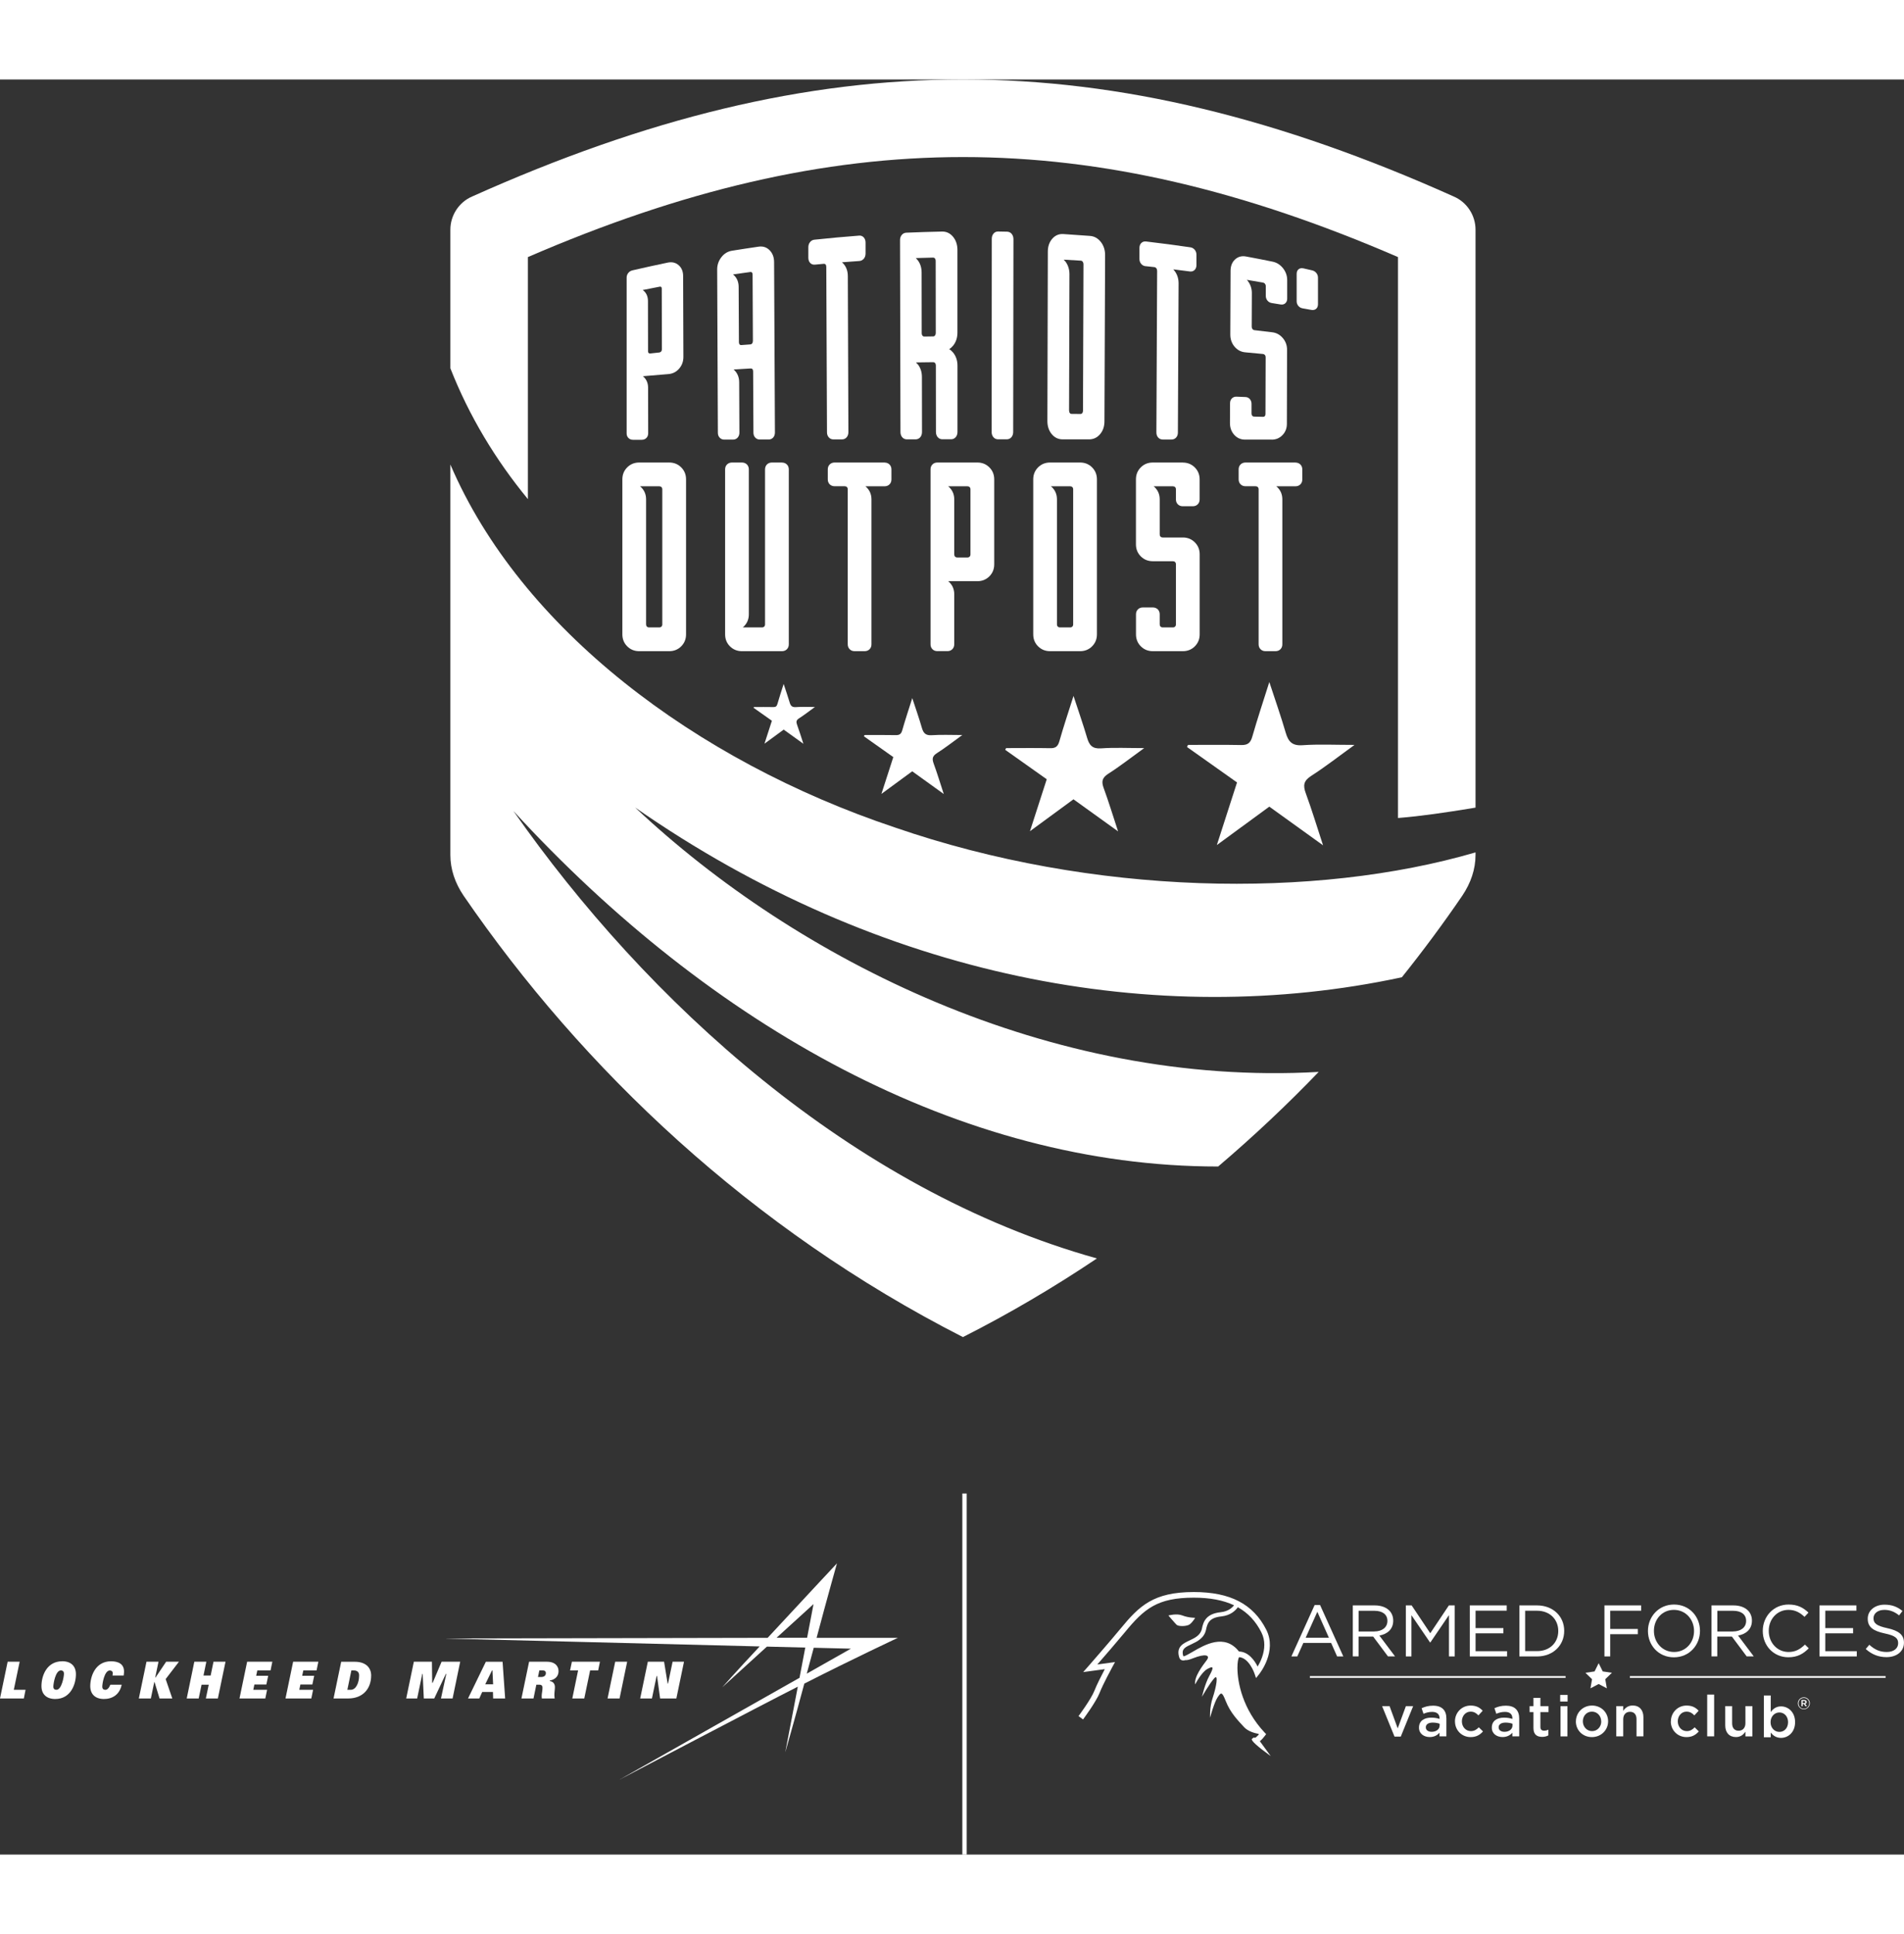 <?xml version="1.0" encoding="UTF-8"?> <svg xmlns="http://www.w3.org/2000/svg" width="400" viewBox="0 0 435.83 406.25"><rect x="0" y="0" width="435.83" height="406.25" fill="#333333" stroke="none"/><g><g><g><g><path d="m316.38,372.29h1.7l1.86,5.08,1.87-5.08h1.66l-2.83,6.97h-1.43l-2.84-6.97Z" fill="#fff"></path><path d="m329.51,379.21v-.85c-.47.56-1.19,1-2.24,1-1.31,0-2.46-.75-2.46-2.14v-.03c0-1.54,1.19-2.27,2.8-2.27.84,0,1.38.12,1.91.29v-.13c0-.96-.6-1.48-1.7-1.48-.77,0-1.35.17-1.98.43l-.43-1.27c.76-.34,1.51-.58,2.63-.58,2.05,0,3.04,1.08,3.04,2.92v4.1h-1.57Zm.04-2.89c-.41-.16-.97-.27-1.59-.27-1,0-1.59.41-1.59,1.07v.02c0,.66.59,1.02,1.34,1.02,1.05,0,1.83-.59,1.83-1.45v-.39Z" fill="#fff"></path><path d="m333.04,375.79v-.02c0-1.97,1.52-3.62,3.59-3.62,1.31,0,2.12.48,2.76,1.19l-.98,1.06c-.48-.51-1-.86-1.79-.86-1.15,0-1.99,1-1.99,2.2v.03c0,1.23.85,2.23,2.07,2.23.75,0,1.3-.35,1.8-.87l.96.94c-.68.76-1.48,1.3-2.83,1.3-2.06,0-3.58-1.61-3.58-3.58Z" fill="#fff"></path><path d="m346.18,379.21v-.85c-.47.56-1.19,1-2.24,1-1.31,0-2.46-.75-2.46-2.14v-.03c0-1.54,1.19-2.27,2.8-2.27.84,0,1.38.12,1.91.29v-.13c0-.96-.6-1.48-1.7-1.48-.77,0-1.35.17-1.98.43l-.43-1.27c.76-.34,1.51-.58,2.63-.58,2.04,0,3.04,1.08,3.04,2.92v4.1h-1.57Zm.04-2.89c-.41-.16-.97-.27-1.59-.27-1,0-1.59.41-1.59,1.07v.02c0,.66.59,1.02,1.34,1.02,1.05,0,1.83-.59,1.83-1.45v-.39Z" fill="#fff"></path><path d="m351.01,377.29v-3.64h-.88v-1.36h.88v-1.9h1.59v1.9h1.86v1.36h-1.86v3.39c0,.62.32.86.85.86.35,0,.67-.08.98-.23v1.3c-.39.22-.84.35-1.43.35-1.17,0-1.99-.51-1.99-2.03Z" fill="#fff"></path><path d="m357.13,369.72h1.7v1.51h-1.7v-1.51Zm.07,2.57h1.59v6.92h-1.59v-6.92Z" fill="#fff"></path><path d="m360.73,375.79v-.02c0-1.98,1.57-3.62,3.69-3.62s3.68,1.61,3.68,3.59v.03c0,1.96-1.57,3.6-3.71,3.6s-3.67-1.61-3.67-3.58Zm5.79,0v-.02c0-1.22-.88-2.23-2.12-2.23s-2.08,1-2.08,2.2v.03c0,1.2.88,2.23,2.11,2.23s2.1-1.01,2.1-2.2Z" fill="#fff"></path><path d="m369.97,372.29h1.59v1.07c.45-.65,1.09-1.22,2.16-1.22,1.56,0,2.46,1.05,2.46,2.66v4.4h-1.58v-3.93c0-1.07-.54-1.69-1.48-1.69s-1.56.64-1.56,1.71v3.91h-1.59v-6.92Z" fill="#fff"></path><path d="m382.47,375.79v-.02c0-1.97,1.52-3.62,3.59-3.62,1.31,0,2.12.48,2.76,1.19l-.98,1.06c-.49-.51-1-.86-1.8-.86-1.15,0-1.99,1-1.99,2.2v.03c0,1.23.85,2.23,2.07,2.23.75,0,1.3-.35,1.79-.87l.95.94c-.68.76-1.48,1.3-2.83,1.3-2.06,0-3.58-1.61-3.58-3.58Z" fill="#fff"></path><path d="m390.78,369.64h1.59v9.56h-1.59v-9.56Z" fill="#fff"></path><path d="m394.91,376.69v-4.4h1.58v3.93c0,1.07.54,1.69,1.48,1.69s1.56-.64,1.56-1.72v-3.9h1.59v6.92h-1.59v-1.07c-.45.65-1.09,1.22-2.16,1.22-1.56,0-2.46-1.05-2.46-2.66Z" fill="#fff"></path><path d="m405.33,378.34v1.07h-1.58v-9.57h1.58v3.8c.51-.72,1.23-1.3,2.35-1.3,1.64,0,3.22,1.3,3.22,3.59v.03c0,2.29-1.57,3.59-3.22,3.59-1.14,0-1.86-.58-2.35-1.22Zm3.96-2.37v-.03c0-1.34-.9-2.21-1.98-2.21s-2.02.89-2.02,2.21v.03c0,1.34.94,2.21,2.02,2.21s1.98-.85,1.98-2.21Z" fill="#fff"></path><path d="m411.53,371.64h0c0-.75.61-1.38,1.38-1.38s1.37.62,1.37,1.36h0c0,.75-.61,1.38-1.38,1.38s-1.37-.61-1.37-1.36Zm2.6,0h0c0-.69-.53-1.23-1.22-1.23s-1.23.56-1.23,1.23h0c0,.69.53,1.24,1.22,1.24s1.23-.56,1.23-1.24Zm-1.78-.76h.64c.19,0,.34.06.44.15.08.07.12.17.12.3h0c0,.24-.14.38-.33.44l.39.54h-.33l-.35-.5h-.3v.5h-.27v-1.44Zm.63.7c.18,0,.28-.09.28-.23h0c0-.15-.11-.23-.28-.23h-.36v.46h.36Z" fill="#fff"></path></g><g><path d="m270.58,360.09c0-.94.75-1.34,2.05-1.95,1.33-.62,2.99-1.4,3.41-3.43.31-1.5.79-2.77,3.51-3.05,2.24-.23,3.38-1.4,3.89-2.15,2.37,1.33,4.18,3.26,5.49,5.86.49.97.68,1.96.68,2.91,0,2.09-.91,3.97-1.56,5.05-.68-1.36-2.09-3.45-4.35-3.51-3.35-4.27-8.01-1.57-10.82.08-.78.45-1.83,1.07-2.15,1.04-.11-.33-.16-.62-.16-.86" fill="none"></path><g><path d="m267.44,351.53s1.48,1.74,1.89,2.14c.41.4,2.36.4,3.03-.13.68-.53,1.21-1.47,1.21-1.47,0,0-1.55,0-2.89-.53-1.35-.54-3.23,0-3.23,0" fill="#fff"></path><path d="m288.38,380.31c.44-.35.84-.81,1.12-1.19l.32-.43-.37-.39c-4.97-5.29-6.2-11.4-6.2-14.79,0-1.26.17-2.12.38-2.44,2.26.16,3.49,3.64,3.5,3.68l.38,1.11.73-.92c.17-.21,4.1-5.21,1.62-10.13-2.98-5.89-8.25-8.64-16.6-8.64-9.22,0-12.48,3.16-16.76,8.37-2.46,2.99-7.37,8.6-7.42,8.66l-1.14,1.29s3.65-.5,4.95-.67c-.7,1.34-1.85,3.57-2.38,4.94-.73,1.89-3.6,5.76-3.63,5.8l1.03.77c.12-.16,3-4.04,3.8-6.1.75-1.94,2.89-5.87,2.91-5.91l.61-1.12s-2.74.37-4.05.55c1.61-1.85,4.57-5.27,6.32-7.39,4.41-5.37,7.41-7.9,15.76-7.9,3.69,0,6.73.57,9.21,1.74-.43.57-1.34,1.41-3.06,1.59-3.32.35-3.96,2.12-4.29,3.76-.32,1.52-1.58,2.11-2.81,2.69-1.48.69-3.16,1.48-2.37,3.93.12.37.36.53.55.6.25.09.53.08.85-.02.27.05.79-.04,1.77-.43,2.71-1.07,4.03-.77,3.1.46-.93,1.23-2.94,3.84-2.63,5.53,0,0,1.39-2.76,2.79-3.53,1.39-.77,1.55-.46.46,1.54-1.08,1.99-1.7,4.83-1.7,4.83,0,0,1.7-2.99,2.79-4.22,1.08-1.23.46,2.07-.31,4.37-.78,2.3-.62,4.61-.62,4.61,0,0,.93-3.46,1.7-4.61.78-1.15.98-1.47,1.86.77,1.08,2.76,2.79,4.45,4.19,5.99.88.97,2.35,1.39,3.31,1.57.04.04.07.09.11.13-.35.4-.72.73-.88.77-.13-.03-.3-.06-.3-.06l-.43.32q-.33.56,4.32,3.93m-20.16-23.69c0-.92.73-1.32,2.01-1.91,1.31-.62,2.94-1.38,3.35-3.37.3-1.47.77-2.71,3.45-2.99,2.19-.23,3.31-1.38,3.82-2.11,2.33,1.3,4.11,3.21,5.39,5.76.48.95.67,1.93.67,2.86,0,2.05-.89,3.9-1.53,4.96-.67-1.34-2.05-3.39-4.27-3.45-3.29-4.19-7.86-1.54-10.62.08-.76.44-1.79,1.05-2.11,1.02-.11-.33-.16-.6-.16-.84" fill="#fff"></path></g></g><g><polygon points="365.94 362.45 366.87 364.34 368.97 364.65 367.45 366.12 367.81 368.21 365.94 367.22 364.06 368.21 364.42 366.12 362.91 364.65 365 364.34 365.94 362.45" fill="#fff"></polygon><rect x="299.83" y="365.41" width="58.54" height=".4" fill="#fff"></rect><rect x="373.08" y="365.41" width="58.54" height=".4" fill="#fff"></rect></g><g><path d="m300.94,349.15h1.23l5.32,11.76h-1.42l-1.37-3.09h-6.36l-1.39,3.09h-1.35l5.32-11.76Zm3.25,7.48l-2.65-5.94-2.67,5.94h5.32Z" fill="#fff"></path><path d="m309.67,349.23h5.02c1.43,0,2.59.43,3.32,1.17.57.57.9,1.38.9,2.3v.03c0,1.94-1.33,3.07-3.17,3.4l3.59,4.77h-1.62l-3.39-4.54h-3.34v4.54h-1.32v-11.68Zm4.91,5.96c1.75,0,3-.9,3-2.4v-.03c0-1.44-1.1-2.3-2.99-2.3h-3.6v4.74h3.59Z" fill="#fff"></path><path d="m321.8,349.23h1.33l4.26,6.37,4.26-6.37h1.34v11.68h-1.32v-9.46l-4.26,6.26h-.07l-4.26-6.24v9.44h-1.28v-11.68Z" fill="#fff"></path><path d="m336.45,349.23h8.44v1.2h-7.13v3.99h6.37v1.2h-6.37v4.09h7.21v1.2h-8.53v-11.68Z" fill="#fff"></path><path d="m347.79,349.23h4.05c3.67,0,6.21,2.52,6.21,5.81v.03c0,3.29-2.54,5.84-6.21,5.84h-4.05v-11.68Zm1.32,1.22v9.24h2.74c2.95,0,4.84-2,4.84-4.59v-.03c0-2.59-1.89-4.62-4.84-4.62h-2.74Z" fill="#fff"></path><path d="m367.27,349.23h8.39v1.22h-7.08v4.17h6.32v1.2h-6.32v5.09h-1.32v-11.68Z" fill="#fff"></path><path d="m377.22,355.1v-.03c0-3.22,2.42-6.04,5.97-6.04s5.94,2.79,5.94,6.01v.03c0,3.22-2.42,6.04-5.97,6.04s-5.94-2.79-5.94-6.01Zm10.55,0v-.03c0-2.65-1.94-4.82-4.61-4.82s-4.57,2.14-4.57,4.79v.03c0,2.65,1.94,4.82,4.61,4.82s4.57-2.14,4.57-4.79Z" fill="#fff"></path><path d="m391.78,349.23h5.02c1.43,0,2.59.43,3.32,1.17.57.57.9,1.38.9,2.3v.03c0,1.94-1.33,3.07-3.17,3.4l3.59,4.77h-1.62l-3.39-4.54h-3.34v4.54h-1.32v-11.68Zm4.91,5.96c1.75,0,3-.9,3-2.4v-.03c0-1.44-1.1-2.3-2.99-2.3h-3.6v4.74h3.59Z" fill="#fff"></path><path d="m403.5,355.1v-.03c0-3.3,2.47-6.04,5.91-6.04,2.12,0,3.39.75,4.55,1.85l-.9.97c-.99-.93-2.09-1.6-3.67-1.6-2.59,0-4.52,2.1-4.52,4.79v.03c0,2.7,1.95,4.82,4.52,4.82,1.6,0,2.65-.62,3.77-1.69l.87.85c-1.22,1.23-2.55,2.05-4.67,2.05-3.37,0-5.86-2.65-5.86-6.01Z" fill="#fff"></path><path d="m416.49,349.23h8.44v1.2h-7.12v3.99h6.37v1.2h-6.37v4.09h7.21v1.2h-8.53v-11.68Z" fill="#fff"></path><path d="m427.07,359.21l.82-.97c1.22,1.1,2.39,1.65,4,1.65s2.6-.83,2.6-1.99v-.03c0-1.08-.58-1.7-3.04-2.22-2.69-.58-3.92-1.45-3.92-3.37v-.03c0-1.84,1.62-3.19,3.84-3.19,1.7,0,2.92.48,4.11,1.44l-.77,1.02c-1.08-.88-2.17-1.27-3.37-1.27-1.52,0-2.49.83-2.49,1.89v.03c0,1.1.6,1.72,3.17,2.27,2.6.57,3.8,1.52,3.8,3.3v.03c0,2-1.67,3.3-3.99,3.3-1.85,0-3.37-.62-4.77-1.87Z" fill="#fff"></path></g></g><line x1="220.78" y1="323.62" x2="220.78" y2="406.25" fill="none" stroke="#fff" stroke-miterlimit="10"></line><polyline points="102.05 364.91 99.4 370.53 97.01 370.53 96.75 364.91 96.66 364.91 95.49 370.53 92.98 370.53 94.73 362.12 98.87 362.12 98.93 366.95 99.04 366.95 101.08 362.12 105.34 362.12 103.6 370.53 100.94 370.53 102.16 364.91" fill="#fff"></polyline><path d="m112.88,367.29l-.16-3.18h-.1l-1.55,3.18m.14-5.16h3.83l.59,8.4h-2.75l-.04-1.49h-2.46l-.67,1.49h-2.58l4.08-8.4Z" fill="#fff"></path><polyline points="132.33 364.11 130.49 364.11 130.91 362.12 137.33 362.12 136.92 364.11 135.08 364.11 133.74 370.53 131 370.53" fill="#fff"></polyline><polyline points="148.29 362.12 152.01 362.12 152.83 367.14 152.91 367.14 153.96 362.12 156.57 362.12 154.82 370.53 151.1 370.53 150.4 365.39 150.3 365.39 149.23 370.53 146.54 370.53" fill="#fff"></polyline><g><path d="m123.84,365.62c.78,0,1.11-.39,1.11-.89,0-.41-.24-.63-.8-.63h-.69l-.32,1.52m-2.02-3.5h4.05c1.98,0,2.68,1.1,2.68,2.14,0,1.58-1.33,2.05-2,2.17v.12c.8.1,1.17.67,1.17,1.38,0,.55-.12,1.12-.12,1.85,0,.29.05.64.07.75h-2.94s-.04-.32-.04-.49c0-.7.19-1.2.19-1.97,0-.35-.14-.69-.7-.69h-.71l-.65,3.15h-2.76l1.75-8.4Z" fill="#fff"></path><polyline points="140.82 362.12 143.56 362.12 141.82 370.53 139.07 370.53" fill="#fff"></polyline><polyline points="1.75 362.12 4.5 362.12 3.16 368.54 5.85 368.54 5.46 370.53 0 370.53" fill="#fff"></polyline><polyline points="33.53 362.12 36.28 362.12 35.53 365.74 35.6 365.74 38.03 362.12 40.96 362.12 37.92 366.09 39.44 370.53 36.52 370.53 35.38 366.79 35.31 366.79 34.53 370.53 31.78 370.53" fill="#fff"></polyline><polyline points="47.78 367.38 46.14 367.38 45.48 370.53 42.74 370.53 44.48 362.12 47.23 362.12 46.58 365.28 48.22 365.28 48.87 362.12 51.62 362.12 49.87 370.53 47.12 370.53" fill="#fff"></polyline><polyline points="67.1 362.12 72.87 362.12 72.46 364.11 69.43 364.11 69.17 365.34 71.92 365.34 71.5 367.33 68.76 367.33 68.51 368.54 71.67 368.54 71.26 370.53 65.35 370.53" fill="#fff"></polyline><polyline points="56.57 362.12 62.34 362.12 61.93 364.11 58.9 364.11 58.64 365.34 61.39 365.34 60.97 367.33 58.23 367.33 57.98 368.54 61.14 368.54 60.73 370.53 54.82 370.53" fill="#fff"></polyline><path d="m12.92,368.54c1.2,0,1.72-3,1.72-3.69,0-.38-.17-.74-.71-.74-1.24,0-1.72,3.06-1.72,3.69s.38.74.72.74m1.3-6.53c2.05,0,3.15,1.15,3.15,2.97,0,2.21-1.14,5.67-4.74,5.67-1.99,0-3.15-1.1-3.15-2.95,0-2.44,1.26-5.68,4.74-5.68" fill="#fff"></path><path d="m79.51,368.54h.8c1.11,0,1.89-1.47,1.89-3.28,0-.65-.29-1.15-1.28-1.15h-.49m-2.33-1.98h3.11c2.65,0,3.75,1.48,3.75,3.13,0,3.12-1.97,5.27-5.26,5.27h-3.35l1.75-8.4Z" fill="#fff"></path><path d="m27.85,367.38c-.46,2.26-2.12,3.27-4.05,3.27-2.03,0-3.14-1.14-3.14-2.95,0-2.12,1.08-5.68,4.75-5.68,1.68,0,3.02.62,2.98,2.41,0,.26-.06.68-.08.85h-2.56c0-.05.06-.29.06-.53,0-.47-.35-.63-.67-.63-1.25,0-1.73,3.02-1.73,3.7,0,.51.29.73.7.73s.81-.33,1.15-1.17" fill="#fff"></path><path d="m165.29,368.01c-.23.24-.23.23,0,0" fill="#fff"></path><path d="m205.58,356.65h-18.66c2.45-9.22,4.66-17.04,4.66-17.04,0,0-8.4,8.98-15.86,17.04l-73.97.15s.03,0,.08,0h-.08s72.14,1.82,72.14,1.82c-5.55,5.9-8.47,9.27-8.59,9.38l.03-.03c.24-.21,10.22-9.31,10.22-9.31l8.78.22-1.32,6.92-41.14,23.27c-.1.06-.16.09-.16.09,0,0,32.66-17.16,40.91-21.33,0,0-2.9,15.11-2.9,15.17,0,0,0-.01,0-.03v.03s.03-.15.03-.15c.26-.98,2-6.92,4.36-15.72,10.74-5.48,21.46-10.5,21.46-10.5m-19.35-7.71l-1.47,7.71h-6.99l8.47-7.71Zm.05,10l8.5.21-10.1,5.72c.55-2.03,1.04-3.89,1.6-5.93" fill="#fff"></path></g></g><g><path d="m337.75,34.37v132.27l-1.3.22c-5.41.87-11.04,1.73-16.45,2.16V40.64c-70.57-30.52-128.59-30.52-199.16,0v55.4c-7.4-9-13.44-18.97-17.75-29.95v-31.73c0-3.25,1.95-6.28,4.98-7.58,79.66-35.72,145.04-35.72,224.7,0,3.03,1.3,4.98,4.33,4.98,7.58Z" fill="#fff"></path><g><path d="m153.18,87.66h-6.86c-1.09,0-2.01.37-2.75,1.11-.74.74-1.11,1.66-1.11,2.75v35.46c0,1.09.37,2.01,1.11,2.75.74.74,1.66,1.11,2.75,1.11h6.86c1.09,0,2.01-.37,2.75-1.11.74-.74,1.11-1.66,1.11-2.75v-35.46c0-1.09-.37-2.01-1.11-2.75-.74-.74-1.66-1.11-2.75-1.11Zm-6.4,5.69c-.09-.09-.18-.17-.27-.25h4.38c.22,0,.39.06.52.19.13.13.19.3.19.52v30.88c0,.22-.06.39-.19.52-.13.13-.3.19-.52.19h-2.29c-.23,0-.39-.06-.52-.19-.13-.13-.19-.3-.19-.52v-28.6c0-1.09-.37-2.01-1.11-2.75Zm-2.75-.68h0,0Z" fill="#fff"></path><path d="m178.98,87.66h-2.29c-.45,0-.83.15-1.13.44-.29.3-.44.68-.44,1.13v35.46c0,.22-.06.39-.19.52-.13.13-.3.19-.52.19h-4.38c.09-.08.18-.16.27-.25.74-.74,1.11-1.66,1.11-2.75v-33.17c0-.45-.15-.83-.44-1.13-.3-.29-.68-.44-1.13-.44h-2.29c-.45,0-.83.15-1.13.44-.29.29-.44.67-.44,1.13v37.75c0,1.09.37,2.02,1.11,2.75.74.74,1.66,1.11,2.75,1.11h9.15c.46,0,.84-.15,1.13-.44.29-.29.44-.67.44-1.13v-40.03c0-.45-.15-.84-.44-1.13-.3-.29-.68-.44-1.13-.44Z" fill="#fff"></path><path d="m202.49,87.66h-11.44c-.46,0-.84.15-1.13.44s-.44.68-.44,1.13v2.29c0,.46.15.84.44,1.13.29.29.67.44,1.13.44h2.29c.22,0,.39.06.52.19.13.13.19.3.19.52v35.46c0,.46.15.84.44,1.13.29.3.67.45,1.13.45h2.29c.46,0,.84-.15,1.13-.44.3-.29.44-.68.44-1.13v-33.17c0-1.09-.37-2.01-1.11-2.75-.09-.09-.18-.17-.27-.25h4.38c.46,0,.84-.15,1.13-.44.29-.29.44-.67.44-1.13v-2.29c0-.45-.15-.83-.44-1.13-.3-.29-.68-.44-1.13-.44Z" fill="#fff"></path><path d="m223.72,87.66h-9.15c-.46,0-.84.15-1.13.44-.29.29-.44.68-.44,1.13v40.03c0,.46.15.84.44,1.13.29.3.67.44,1.13.44h2.29c.46,0,.84-.15,1.13-.44.29-.29.44-.68.44-1.13v-11.44c0-1.09-.37-2.01-1.11-2.75-.09-.09-.18-.17-.27-.25h6.67c1.09,0,2.01-.37,2.75-1.11.74-.74,1.11-1.66,1.11-2.75v-19.44c0-1.09-.37-2.01-1.11-2.75-.74-.74-1.66-1.11-2.75-1.11Zm-6.4,5.69c-.09-.09-.18-.17-.27-.25h4.38c.22,0,.39.06.52.19.13.13.19.3.19.52v14.87c0,.22-.06.39-.19.52s-.3.19-.52.19h-2.29c-.22,0-.39-.06-.52-.19-.13-.13-.19-.3-.19-.52v-12.58c0-1.09-.37-2.01-1.11-2.75Z" fill="#fff"></path><path d="m247.23,87.66h-6.86c-1.09,0-2.01.37-2.75,1.11-.74.74-1.11,1.66-1.11,2.75v35.46c0,1.09.37,2.02,1.11,2.75.74.74,1.66,1.11,2.75,1.11h6.86c1.09,0,2.01-.37,2.75-1.11.74-.74,1.11-1.66,1.11-2.75v-35.46c0-1.09-.37-2.01-1.11-2.75-.74-.74-1.66-1.11-2.75-1.11Zm-6.4,5.69c-.09-.09-.18-.17-.27-.25h4.38c.22,0,.39.06.52.19.13.13.19.3.19.52v30.88c0,.22-.06.39-.19.52-.13.13-.3.19-.52.19h-2.29c-.23,0-.39-.06-.52-.19-.13-.13-.19-.29-.19-.52v-28.6c0-1.09-.37-2.01-1.11-2.75Z" fill="#fff"></path><path d="m270.74,87.66h-6.86c-1.09,0-2.01.37-2.75,1.11-.74.74-1.11,1.66-1.11,2.75v14.87c0,1.09.37,2.01,1.11,2.75.74.74,1.66,1.11,2.75,1.11h4.58c.22,0,.39.06.52.19.13.13.19.3.19.52v13.73c0,.22-.06.39-.19.52-.13.13-.3.19-.52.19h-2.29c-.23,0-.39-.06-.52-.19-.13-.13-.19-.3-.19-.52v-2.29c0-.45-.15-.84-.44-1.13-.3-.29-.68-.44-1.13-.44h-2.29c-.46,0-.84.15-1.13.44-.29.29-.44.67-.44,1.13v4.58c0,1.09.37,2.01,1.11,2.75.74.74,1.66,1.11,2.75,1.11h6.86c1.09,0,2.01-.37,2.75-1.11.74-.74,1.11-1.66,1.11-2.75v-18.3c0-1.09-.37-2.01-1.11-2.75-.74-.74-1.66-1.11-2.75-1.11h-4.58c-.22,0-.39-.06-.52-.19-.13-.13-.19-.3-.19-.52v-8.01c0-1.09-.37-2.01-1.11-2.75-.09-.09-.18-.17-.27-.25h4.38c.22,0,.39.06.52.19.13.13.19.3.19.52v2.29c0,.46.15.84.44,1.13.29.29.67.44,1.13.44h2.29c.46,0,.84-.15,1.13-.44.3-.3.44-.68.44-1.13v-4.57c0-1.09-.37-2.01-1.11-2.75-.74-.74-1.66-1.11-2.75-1.11Zm-9.15,5.01h0,0Z" fill="#fff"></path><path d="m296.54,87.66h-11.44c-.45,0-.83.15-1.13.44-.3.3-.44.68-.44,1.13v2.29c0,.46.15.84.44,1.13.29.29.67.44,1.13.44h2.29c.22,0,.39.06.52.19.13.13.19.3.19.52v35.46c0,.46.15.84.44,1.13.29.3.67.45,1.13.45h2.29c.46,0,.84-.15,1.13-.44.3-.3.44-.68.44-1.13v-33.17c0-1.09-.37-2.01-1.11-2.75-.09-.09-.18-.17-.27-.25h4.38c.46,0,.84-.15,1.13-.44.29-.29.44-.67.44-1.13v-2.29c0-.45-.15-.83-.44-1.13-.3-.29-.68-.44-1.13-.44Z" fill="#fff"></path><path d="m143.85,82.05c.27.27.62.41,1.04.41h2.04c.42,0,.77-.15,1.04-.43.27-.28.4-.63.4-1.06l-.02-10.43c0-1.01-.34-1.84-1.01-2.47-.06-.06-.12-.11-.18-.16,1.95-.17,3.91-.33,5.85-.49.98-.08,1.81-.5,2.45-1.25.65-.75.97-1.65.97-2.68l-.06-18.51c0-1.05-.35-1.89-1.02-2.48-.68-.6-1.54-.8-2.53-.59-2.68.56-5.39,1.15-8.05,1.77-.39.09-.72.29-.96.6-.25.31-.37.67-.37,1.07v35.66c0,.42.14.77.41,1.04Zm7.49-19.79c-.12.13-.26.2-.45.22-.67.07-1.35.14-2.02.22-.23.02-.33-.04-.39-.1-.06-.06-.14-.16-.14-.41l-.02-11.48c0-1.02-.35-1.83-1.02-2.39-.06-.05-.12-.1-.18-.14,1.29-.26,2.58-.51,3.87-.76.21-.04.31.01.36.06.03.03.13.12.13.39l.03,13.87c0,.21-.06.38-.17.52Z" fill="#fff"></path><path d="m168.86,81.94c.26-.29.39-.67.39-1.12l-.05-11.49c0-1.09-.34-2-1-2.7-.09-.09-.18-.18-.27-.26,1.3-.08,2.61-.16,3.9-.23.17-.01.29.03.39.14.12.13.17.3.17.54l.07,13.99c0,.45.13.83.39,1.12.27.31.64.47,1.06.47h2.03c.43,0,.79-.17,1.06-.48.25-.3.38-.68.38-1.14l-.19-38.98c0-1.12-.35-2.03-1.01-2.71-.69-.7-1.54-.98-2.55-.83-2.02.29-4.07.61-6.09.93-.97.16-1.79.66-2.43,1.5-.64.82-.96,1.78-.95,2.83l.16,37.34c0,.44.14.82.4,1.1.27.3.63.46,1.05.46h2.03c.43,0,.78-.16,1.06-.47Zm.45-21.29c-.11-.12-.16-.28-.17-.51l-.06-12.64c0-1.1-.35-1.98-1.01-2.64-.09-.09-.19-.17-.28-.25,1.32-.19,2.64-.38,3.95-.55.21-.03.3.04.37.1.11.11.16.28.16.5l.07,15.16c0,.24-.06.44-.18.59-.11.14-.25.21-.43.22-.68.05-1.35.1-2.03.15-.22.02-.32-.06-.39-.13Z" fill="#fff"></path><path d="m190.72,82.37h2.03c.43,0,.8-.18,1.07-.5.25-.31.38-.7.38-1.16l-.13-35.69c0-1.15-.34-2.11-1-2.85-.11-.12-.22-.24-.34-.34,1.33-.1,2.66-.2,3.98-.29.42-.03.78-.22,1.05-.56.25-.32.37-.72.37-1.18v-2.48c0-.47-.14-.86-.4-1.16-.28-.32-.66-.47-1.09-.43-3.39.26-6.83.57-10.21.93-.42.04-.77.24-1.03.58-.25.32-.37.71-.37,1.17v2.42c.01.47.15.85.41,1.14.28.31.66.44,1.1.4.68-.06,1.36-.13,2.04-.19.17-.01.28.03.38.13.12.13.17.32.18.57l.16,37.85c0,.46.13.85.39,1.15.27.32.64.49,1.07.49Z" fill="#fff"></path><path d="m210.02,65.13c-.11-.14-.23-.26-.35-.38,1.32-.02,2.64-.04,3.96-.05.16,0,.29.05.4.18.13.16.19.36.19.64l.02,15.13c0,.47.13.87.38,1.18.27.33.64.51,1.07.51h2.03c.43,0,.8-.18,1.07-.51.25-.31.38-.71.38-1.18v-15.16c0-1.17-.34-2.17-.98-2.97-.28-.34-.58-.61-.92-.81.34-.2.64-.48.92-.82.64-.8.97-1.8.97-2.98v-18.94c-.01-1.17-.34-2.17-.99-2.96-.67-.82-1.53-1.23-2.53-1.21-2.72.06-5.48.14-8.19.26-.43.02-.79.21-1.06.55-.25.32-.38.72-.37,1.19l.1,43.87c0,.47.13.87.38,1.18.27.33.64.51,1.07.51h2.03c.43,0,.8-.18,1.07-.51.25-.31.38-.71.38-1.18l-.02-12.58c0-1.17-.33-2.16-.98-2.95Zm1.15-6.48c-.12-.15-.19-.36-.19-.63l-.02-13.84c0-1.17-.33-2.16-.99-2.94-.11-.14-.23-.26-.36-.37,1.33-.04,2.66-.08,3.98-.11.18,0,.29.05.4.18.13.15.19.36.19.63l.02,16.39c0,.27-.06.49-.19.64-.11.14-.23.2-.4.2-.68,0-1.36.02-2.04.03-.18,0-.29-.05-.4-.18Z" fill="#fff"></path><path d="m230.53,34.83c-.68-.02-1.37-.03-2.05-.04,0,0-.02,0-.03,0-.42,0-.79.17-1.05.5-.25.31-.38.71-.38,1.18l-.03,44.19c0,.47.13.87.38,1.18.27.33.64.51,1.07.51h2.03s0,0,0,0c.43,0,.8-.18,1.07-.51.25-.31.38-.71.38-1.18l.06-44.11c0-.47-.13-.87-.38-1.19-.27-.34-.64-.52-1.07-.53Z" fill="#fff"></path><path d="m249.52,35.8c-2.04-.16-4.1-.3-6.14-.43-1.01-.06-1.86.31-2.54,1.1-.65.76-.99,1.74-.99,2.91l-.1,38.79c0,1.16.32,2.16.96,2.95.66.82,1.51,1.24,2.51,1.24h6.1s0,0,0,0c.99,0,1.84-.41,2.51-1.21.65-.78.98-1.76.98-2.9l.15-38.08c0-1.14-.32-2.14-.96-2.97-.66-.85-1.5-1.33-2.49-1.4Zm-8.22,4.88h0,0Zm2.52.92c-.11-.13-.22-.26-.33-.37,1.3.07,2.61.15,3.91.23.18.01.31.08.42.23.13.17.19.38.19.65l-.11,33.29v.12c0,.26-.06.47-.19.62-.1.13-.23.18-.39.18h0l-2.03-.02c-.17,0-.3-.06-.4-.19-.12-.15-.18-.36-.18-.63l.09-31.12c0-1.15-.32-2.15-.96-2.98Z" fill="#fff"></path><path d="m262.21,42.72c.68.07,1.35.14,2.03.22.18.02.32.1.44.25.13.17.19.37.19.63l-.17,36.95c0,.46.13.84.38,1.14.27.32.63.48,1.06.49h2.03s0,0,0,0c.42,0,.79-.16,1.06-.47.26-.3.39-.68.39-1.13l.16-34.15c0-1.09-.31-2.07-.95-2.89-.08-.11-.17-.21-.26-.31,1.27.15,2.54.31,3.79.48.43.06.81-.06,1.1-.35.27-.27.41-.64.41-1.1v-2.32c.01-.44-.11-.82-.36-1.15-.26-.33-.6-.53-1.01-.6-3.36-.49-6.79-.95-10.18-1.34-.44-.05-.82.08-1.1.38-.27.28-.4.66-.4,1.13v2.41c-.01.46.11.85.36,1.16.26.33.61.53,1.03.58Z" fill="#fff"></path><path d="m291.09,82.43h0c.98,0,1.81-.35,2.48-1.05.66-.69,1-1.55,1-2.56l.04-16.98c0-1-.32-1.89-.97-2.66-.65-.77-1.47-1.22-2.44-1.33-1.35-.16-2.7-.32-4.05-.48-.19-.02-.33-.1-.45-.24-.12-.15-.18-.33-.18-.55l.03-7.73c0-1.03-.32-1.97-.95-2.77-.06-.08-.13-.15-.19-.23,1.23.2,2.46.42,3.68.63.19.03.35.12.47.28.12.16.19.34.18.56v2.17c0,.42.12.79.37,1.1.25.31.59.51,1,.57.67.11,1.34.22,2.02.33.54.09.89-.1,1.08-.28.28-.25.43-.6.43-1.04v-4.24c.01-.99-.31-1.91-.94-2.72-.64-.81-1.45-1.33-2.4-1.52-2.01-.41-4.05-.81-6.06-1.18-1-.19-1.85.04-2.54.68-.67.62-1.01,1.49-1.02,2.57l-.06,14.61c0,1.06.32,1.99.96,2.76.65.78,1.48,1.22,2.46,1.31,1.35.12,2.7.25,4.05.38.19.02.33.09.44.22.12.14.18.31.18.53l-.04,13c0,.21-.05.36-.16.48-.11.11-.23.16-.41.15l-2.03-.05c-.18,0-.31-.06-.42-.18-.11-.13-.17-.3-.17-.51v-2.21c0-.43-.12-.8-.38-1.1-.26-.3-.62-.47-1.04-.48l-2.03-.08c-.42-.02-.79.13-1.07.42-.27.28-.4.65-.4,1.1l-.02,4.5c0,1.07.32,1.98.97,2.7.66.74,1.5,1.11,2.49,1.11h6.1Z" fill="#fff"></path><path d="m301.31,44.28c-.25-.31-.57-.51-.96-.6-.67-.16-1.34-.31-2.01-.46-.54-.12-.89.05-1.09.21-.2.16-.44.47-.44,1.03v6.26c-.01.41.12.77.37,1.08.25.31.58.5.98.57.67.12,1.34.24,2.01.36.11.02.21.03.3.03.37,0,.62-.14.78-.27.2-.16.43-.47.44-1.02v-6.11c0-.4-.12-.76-.37-1.07Z" fill="#fff"></path></g><path d="m271.95,152.29c4.05,0,8.11-.05,12.16.03,1.47.03,2.13-.46,2.54-1.91,1.15-4.03,2.48-8.01,3.9-12.51,1.38,4.21,2.67,7.87,3.75,11.59.6,2.05,1.48,3.04,3.86,2.87,3.69-.26,7.41-.07,11.89-.07-3.69,2.67-6.71,5.04-9.93,7.1-1.74,1.12-1.88,2.19-1.22,3.98,1.36,3.71,2.51,7.49,3.95,11.9-4.43-3.18-8.32-5.99-12.3-8.85-3.89,2.85-7.75,5.67-12.01,8.79,1.62-5.02,3.1-9.61,4.62-14.33-3.86-2.73-7.65-5.42-11.45-8.11.08-.16.16-.32.23-.48Z" fill="#fff"></path><path d="m230.29,153.02c3.36,0,6.73-.05,10.09.02,1.22.03,1.77-.38,2.11-1.58.95-3.35,2.06-6.65,3.24-10.38,1.14,3.49,2.21,6.53,3.12,9.62.5,1.7,1.23,2.52,3.2,2.38,3.06-.22,6.15-.06,9.86-.06-3.06,2.21-5.57,4.18-8.25,5.89-1.44.93-1.56,1.82-1.01,3.3,1.13,3.08,2.08,6.22,3.28,9.87-3.67-2.64-6.91-4.97-10.21-7.34-3.23,2.37-6.43,4.71-9.96,7.3,1.35-4.17,2.57-7.97,3.84-11.89-3.2-2.27-6.35-4.5-9.5-6.73.06-.13.13-.27.19-.4Z" fill="#fff"></path><path d="m197.9,150.03c2.38,0,4.76-.03,7.14.02.87.02,1.25-.27,1.49-1.12.67-2.37,1.46-4.7,2.29-7.35.81,2.47,1.57,4.62,2.2,6.81.35,1.21.87,1.78,2.27,1.68,2.17-.15,4.35-.04,6.98-.04-2.17,1.57-3.94,2.96-5.84,4.17-1.02.66-1.1,1.29-.72,2.34.8,2.18,1.47,4.4,2.32,6.99-2.6-1.87-4.89-3.52-7.22-5.2-2.29,1.68-4.55,3.33-7.05,5.17.95-2.95,1.82-5.64,2.72-8.42-2.27-1.6-4.5-3.18-6.73-4.76.05-.09.09-.19.14-.28Z" fill="#fff"></path><path d="m172.56,143.62c1.49,0,2.97-.02,4.46.01.54.01.78-.17.93-.7.42-1.48.91-2.94,1.43-4.59.5,1.54.98,2.88,1.38,4.25.22.75.54,1.11,1.42,1.05,1.35-.1,2.72-.03,4.36-.03-1.35.98-2.46,1.85-3.64,2.6-.64.41-.69.8-.45,1.46.5,1.36.92,2.75,1.45,4.36-1.62-1.17-3.05-2.19-4.51-3.24-1.43,1.05-2.84,2.08-4.4,3.22.59-1.84,1.14-3.52,1.7-5.25-1.41-1-2.81-1.99-4.2-2.97.03-.06.06-.12.09-.18Z" fill="#fff"></path><path d="m103.09,88.09c0,29.8,0,59.61,0,89.41,0,3.24,1.07,6.4,3.01,9.27,27.26,39.75,65.87,76.37,114.32,101.05,10.7-5.42,20.93-11.46,30.67-18-56.24-15.7-103.26-59.06-133.57-102.41,45.22,49.26,102.36,81.39,161.32,81.37,8.12-6.91,15.8-14.15,23.01-21.65-61.62,3.5-119.5-25.75-156.46-60.51,56.1,39.05,119.36,50.9,175.5,38.85,4.9-6.12,9.52-12.35,13.85-18.7,1.93-2.87,3.01-6.03,3.01-9.27v-.61c-36.67,10.71-87.58,9.96-133.04-5.75-45.5-15.25-85.54-45.45-101.63-83.05Z" fill="#fff"></path></g></g></svg> 
